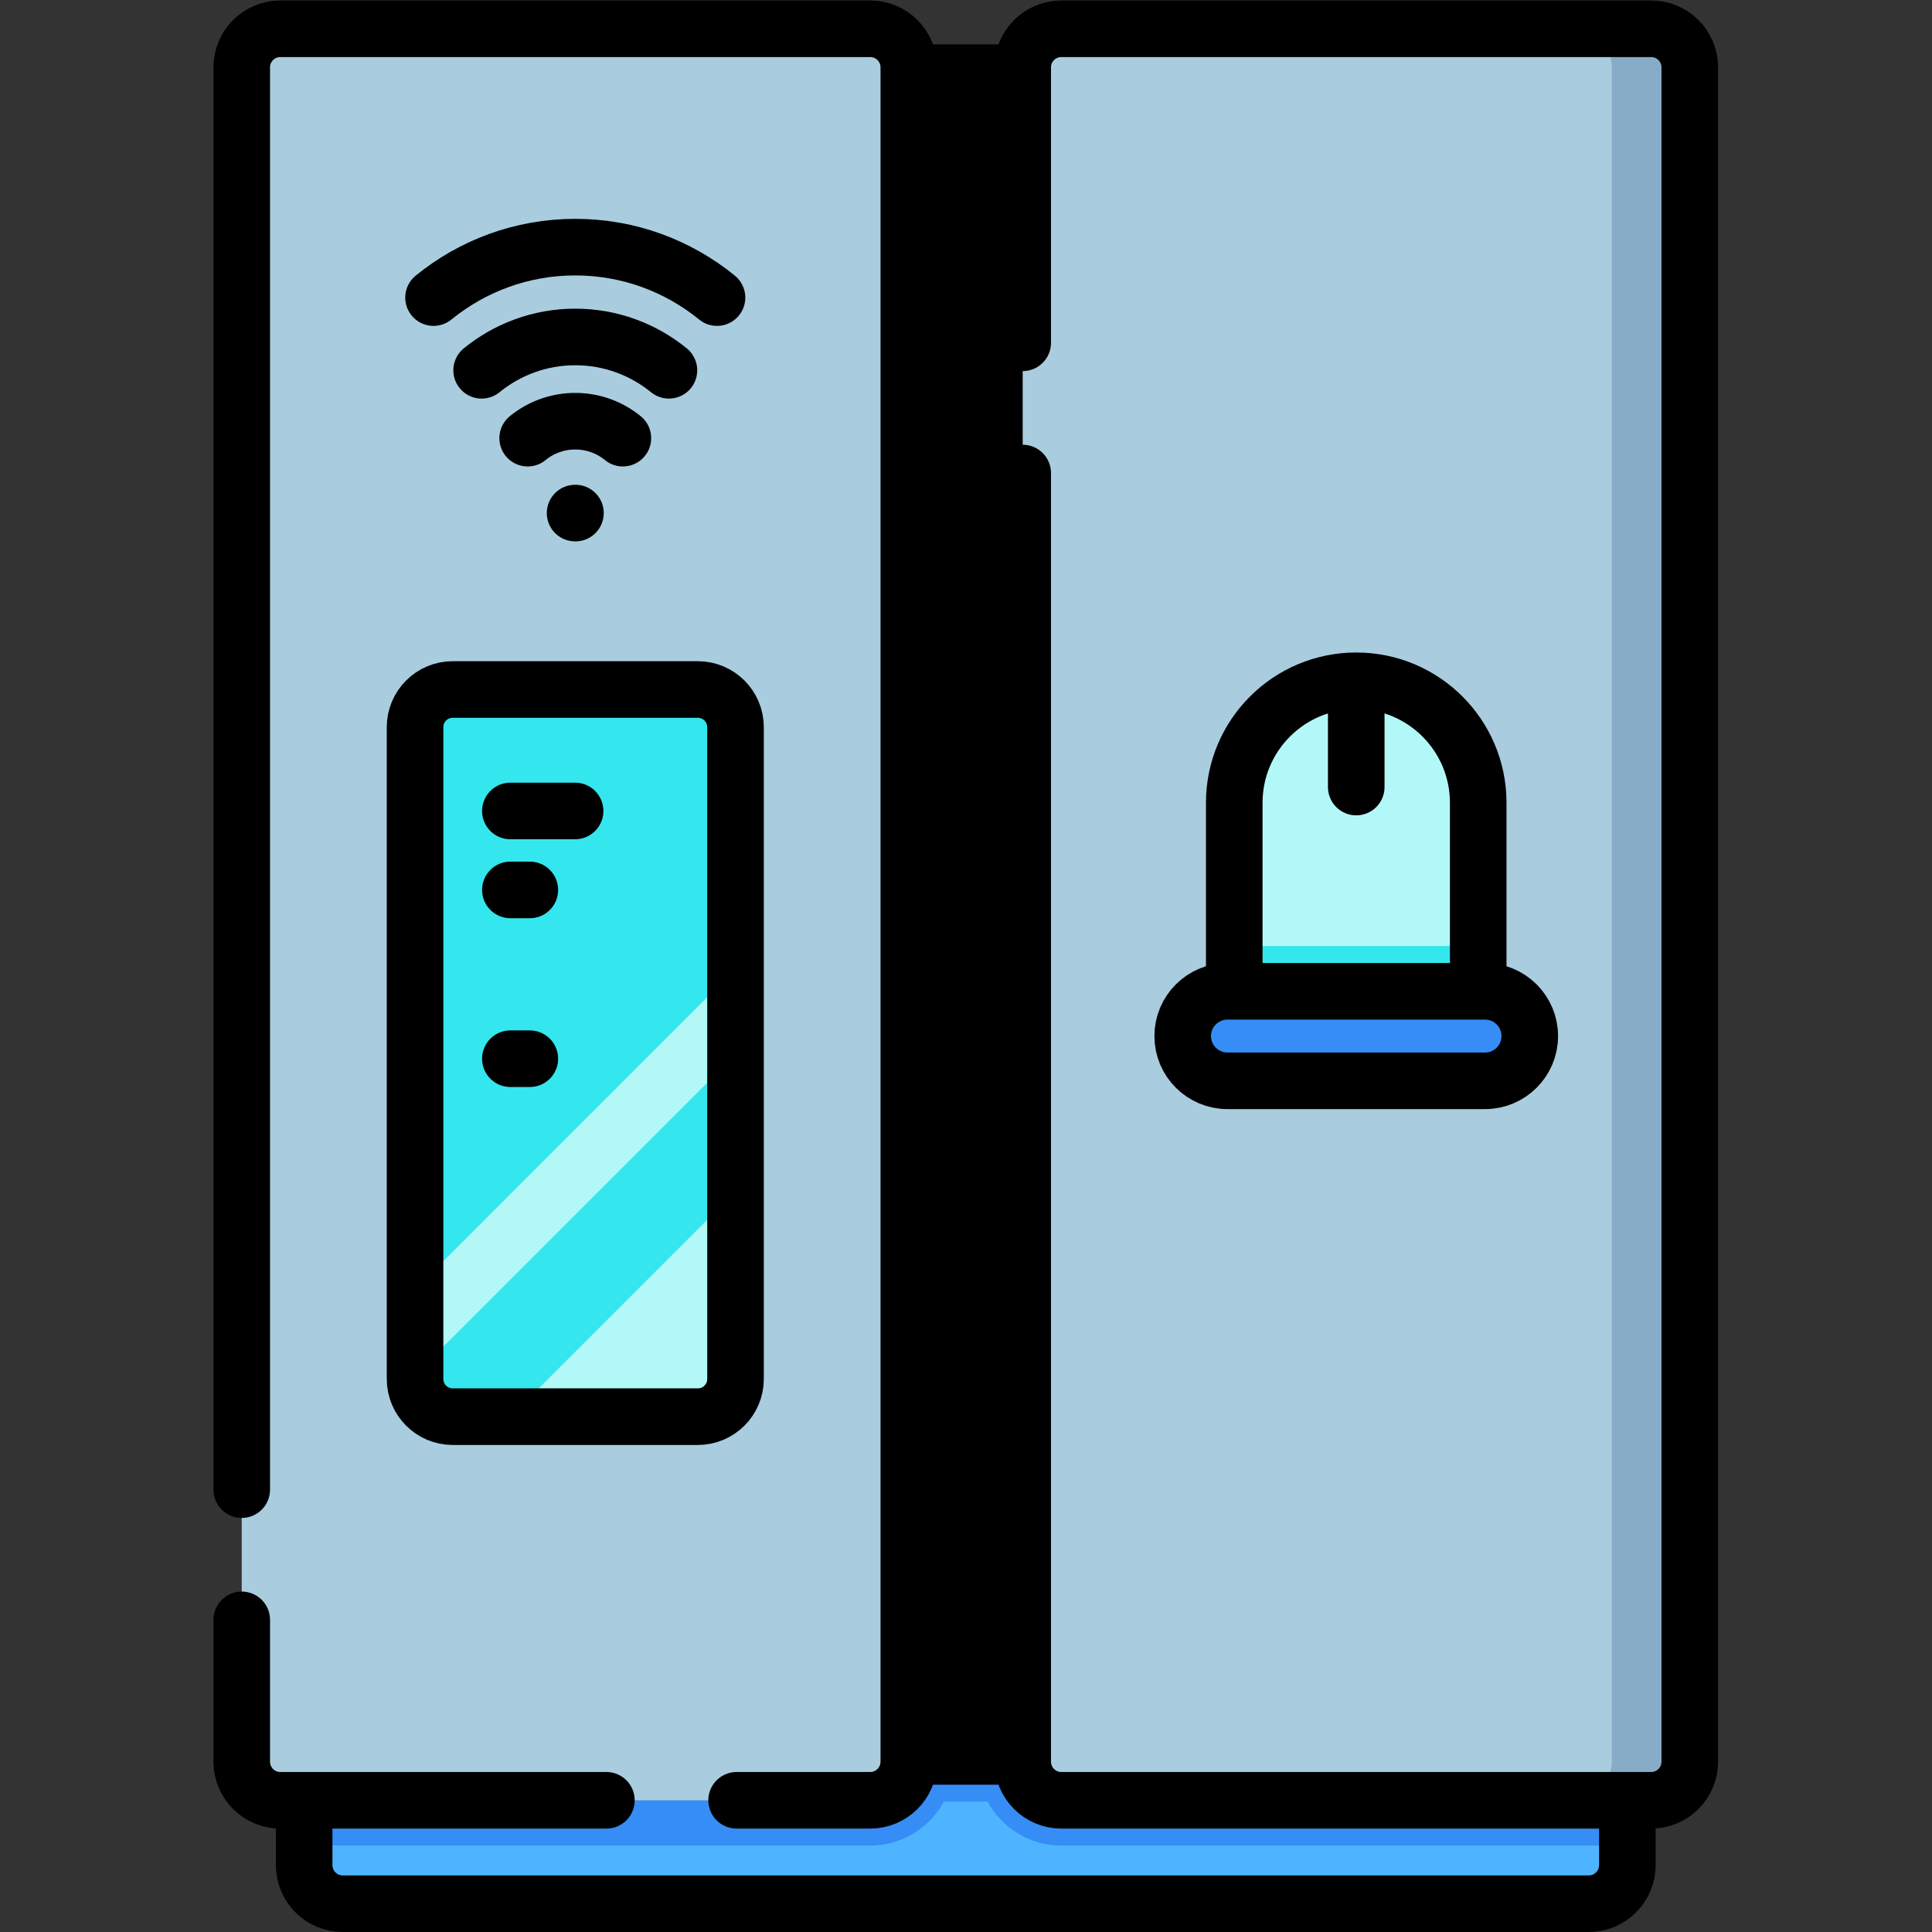<?xml version="1.0" encoding="UTF-8"?>
<svg xmlns="http://www.w3.org/2000/svg" xmlns:xlink="http://www.w3.org/1999/xlink" version="1.1" width="512" height="512" x="0" y="0" viewBox="0 0 682.667 682.667" style="enable-background:new 0 0 512 512" xml:space="preserve" class="">
  <rect x="0" y="0" width="682.667" height="682.667" fill="#333333" stroke="none"/>
  <g>
    <defs>
      <clipPath id="a">
        <path d="M0 512h512V0H0Z" fill="#000000" opacity="1" data-original="#000000"></path>
      </clipPath>
    </defs>
    <g clip-path="url(#a)" transform="matrix(1.333 0 0 -1.333 0 682.667)">
      <path d="M0 0v-31.47c0-5.66-4.59-10.24-10.24-10.24h-330.28c-5.65 0-10.24 4.58-10.24 10.24V0Z" style="fill-opacity:1;fill-rule:nonzero;stroke:none" transform="translate(431.38 49.21)" fill="#4FB4FF" data-original="#4fb4ff"></path>
      <path d="M0 0v-26.3h-150.05c-8.429 0-15.77 4.71-19.54 11.64h-11.58c-3.77-6.93-11.11-11.64-19.54-11.64h-150.05V0Z" style="fill-opacity:1;fill-rule:nonzero;stroke:none" transform="translate(431.38 49.21)" fill="#368DF6" data-original="#368df6"></path>
      <path d="M0 0h-330.283c-5.653 0-10.236 4.583-10.236 10.235v31.476H10.235V10.235C10.235 4.583 5.653 0 0 0Z" style="stroke-linecap: round; stroke-linejoin: round; stroke-miterlimit: 10; stroke-dasharray: none; stroke-opacity: 1;" transform="translate(421.142 7.5)" fill="none" stroke="#000000" stroke-width="15px" stroke-linecap="round" stroke-linejoin="round" stroke-miterlimit="10" stroke-dasharray="none" stroke-opacity="" data-original="#000000" class=""></path>
      <path d="M286.089 46.548h-60.178v446.316h60.178z" style="fill-opacity: 1; fill-rule: nonzero; stroke-linecap: round; stroke-linejoin: round; stroke-miterlimit: 10; stroke-dasharray: none; stroke-opacity: 1;" data-original="#000000" stroke="#000000" stroke-width="15px"></path>
      <path d="M0 0h-156.355c-5.653 0-10.236 4.583-10.236 10.235v449.119c0 5.652 4.583 10.235 10.236 10.235H0c5.653 0 10.235-4.583 10.235-10.235V10.235C10.235 4.583 5.653 0 0 0" style="fill-opacity:1;fill-rule:nonzero;stroke:none" transform="translate(230.67 34.911)" fill="#A9CDDF" data-original="#a9cddf" class=""></path>
      <path d="M0 0v-37.592c0-5.653 4.583-10.236 10.235-10.236H96.66" style="stroke-linecap: round; stroke-linejoin: round; stroke-miterlimit: 10; stroke-dasharray: none; stroke-opacity: 1;" transform="translate(64.08 82.739)" fill="none" stroke="#000000" stroke-width="15px" stroke-linecap="round" stroke-linejoin="round" stroke-miterlimit="10" stroke-dasharray="none" stroke-opacity="" data-original="#000000" class=""></path>
      <path d="M0 0h35.409c5.653 0 10.235 4.583 10.235 10.235v449.119c0 5.652-4.582 10.235-10.235 10.235h-156.356c-5.653 0-10.235-4.583-10.235-10.235V82.35" style="stroke-linecap: round; stroke-linejoin: round; stroke-miterlimit: 10; stroke-dasharray: none; stroke-opacity: 1;" transform="translate(195.261 34.911)" fill="none" stroke="#000000" stroke-width="15px" stroke-linecap="round" stroke-linejoin="round" stroke-miterlimit="10" stroke-dasharray="none" stroke-opacity="" data-original="#000000" class=""></path>
      <path d="M0 0h-156.355c-5.653 0-10.236 4.583-10.236 10.235v449.119c0 5.652 4.583 10.235 10.236 10.235H0c5.653 0 10.235-4.583 10.235-10.235V10.235C10.235 4.583 5.653 0 0 0" style="fill-opacity:1;fill-rule:nonzero;stroke:none" transform="translate(437.685 34.911)" fill="#A9CDDF" data-original="#a9cddf" class=""></path>
      <path d="M0 0v-449.11c0-5.66-4.58-10.24-10.23-10.24H-30.9c5.65 0 10.23 4.58 10.23 10.24V0c0 5.66-4.58 10.24-10.23 10.24h20.67C-4.58 10.24 0 5.66 0 0" style="fill-opacity:1;fill-rule:nonzero;stroke:none" transform="translate(447.92 494.26)" fill="#87ACC8" data-original="#87acc8"></path>
      <path d="M0 0v-341.592c0-5.653 4.583-10.236 10.235-10.236h156.356c5.653 0 10.235 4.583 10.235 10.236v449.118c0 5.653-4.582 10.235-10.235 10.235H10.235C4.583 117.761 0 113.179 0 107.526V34.522" style="stroke-linecap: round; stroke-linejoin: round; stroke-miterlimit: 10; stroke-dasharray: none; stroke-opacity: 1;" transform="translate(271.095 386.739)" fill="none" stroke="#000000" stroke-width="15px" stroke-linecap="round" stroke-linejoin="round" stroke-miterlimit="10" stroke-dasharray="none" stroke-opacity="" data-original="#000000" class=""></path>
      <path d="M0 0h-64.949c-5.523 0-10 4.477-10 10v172.761c0 5.522 4.477 10 10 10H0c5.522 0 10-4.478 10-10V10C10 4.477 5.522 0 0 0" style="fill-opacity:1;fill-rule:nonzero;stroke:none" transform="translate(184.967 136.602)" fill="#34E6ED" data-original="#34e6ed"></path>
      <path d="M0 0v-49.68c0-5.52-4.479-10-10-10h-49.68z" style="fill-opacity:1;fill-rule:nonzero;stroke:none" transform="translate(194.97 196.28)" fill="#B2F8F8" data-original="#b2f8f8"></path>
      <path d="M0 0v-22.68l-84.95-84.94v22.66z" style="fill-opacity:1;fill-rule:nonzero;stroke:none" transform="translate(194.97 255.3)" fill="#B2F8F8" data-original="#b2f8f8"></path>
      <path d="M0 0v-172.76c0-5.52-4.479-10-10-10h-64.95c-5.529 0-10 4.48-10 10V0c0 5.53 4.471 10 10 10H-10C-4.479 10 0 5.53 0 0Z" style="stroke-linecap: round; stroke-linejoin: round; stroke-miterlimit: 10; stroke-dasharray: none; stroke-opacity: 1;" transform="translate(194.97 319.36)" fill="none" stroke="#000000" stroke-width="15px" stroke-linecap="round" stroke-linejoin="round" stroke-miterlimit="10" stroke-dasharray="none" stroke-opacity="" data-original="#000000" class=""></path>
      <path d="M0 0v-55h-64.67V0c0 17.86 14.481 32.34 32.34 32.34 8.93 0 17.01-3.62 22.86-9.47C-3.62 17.01 0 8.93 0 0" style="fill-opacity:1;fill-rule:nonzero;stroke:none" transform="translate(391.84 299.33)" fill="#B2F8F8" data-original="#b2f8f8"></path>
      <path d="M391.84 244.33h-64.67v17.02h64.67z" style="fill-opacity:1;fill-rule:nonzero;stroke:none" fill="#34E6ED" data-original="#34e6ed"></path>
      <path d="M0 0h-64.666v55c0 17.857 14.476 32.333 32.333 32.333S0 72.857 0 55Z" style="stroke-linecap: round; stroke-linejoin: round; stroke-miterlimit: 10; stroke-dasharray: none; stroke-opacity: 1;" transform="translate(391.84 244.333)" fill="none" stroke="#000000" stroke-width="15px" stroke-linecap="round" stroke-linejoin="round" stroke-miterlimit="10" stroke-dasharray="none" stroke-opacity="" data-original="#000000" class=""></path>
      <path d="M0 0h-68.28c-6.551 0-11.861 5.31-11.861 11.86s5.31 11.86 11.861 11.86H0c6.55 0 11.859-5.31 11.859-11.86S6.55 0 0 0" style="fill-opacity:1;fill-rule:nonzero;stroke:none" transform="translate(393.648 225.63)" fill="#368DF6" data-original="#368df6"></path>
      <path d="M0 0h-68.28c-6.551 0-11.861 5.31-11.861 11.86v0c0 6.55 5.31 11.86 11.861 11.86H0c6.55 0 11.859-5.31 11.859-11.86v0C11.859 5.31 6.55 0 0 0Z" style="stroke-linecap: round; stroke-linejoin: round; stroke-miterlimit: 10; stroke-dasharray: none; stroke-opacity: 1;" transform="translate(393.648 225.63)" fill="none" stroke="#000000" stroke-width="15px" stroke-linecap="round" stroke-linejoin="round" stroke-miterlimit="10" stroke-dasharray="none" stroke-opacity="" data-original="#000000" class=""></path>
      <path d="M0 0v-23" style="stroke-linecap: round; stroke-linejoin: round; stroke-miterlimit: 10; stroke-dasharray: none; stroke-opacity: 1;" transform="translate(359.508 326.5)" fill="none" stroke="#000000" stroke-width="15px" stroke-linecap="round" stroke-linejoin="round" stroke-miterlimit="10" stroke-dasharray="none" stroke-opacity="" data-original="#000000" class=""></path>
      <path d="M0 0c-10.253 8.349-23.318 13.376-37.57 13.376-14.253 0-27.318-5.027-37.571-13.376" style="stroke-linecap: round; stroke-linejoin: round; stroke-miterlimit: 10; stroke-dasharray: none; stroke-opacity: 1;" transform="translate(190.063 433.242)" fill="none" stroke="#000000" stroke-width="15px" stroke-linecap="round" stroke-linejoin="round" stroke-miterlimit="10" stroke-dasharray="none" stroke-opacity="" data-original="#000000" class=""></path>
      <path d="M0 0c-6.774 5.516-15.407 8.838-24.824 8.838-9.417 0-18.05-3.322-24.823-8.838" style="stroke-linecap: round; stroke-linejoin: round; stroke-miterlimit: 10; stroke-dasharray: none; stroke-opacity: 1;" transform="translate(177.316 413.969)" fill="none" stroke="#000000" stroke-width="15px" stroke-linecap="round" stroke-linejoin="round" stroke-miterlimit="10" stroke-dasharray="none" stroke-opacity="" data-original="#000000" class=""></path>
      <path d="M0 0a19.907 19.907 0 0 1-12.614 4.491A19.91 19.91 0 0 1-25.229 0" style="stroke-linecap: round; stroke-linejoin: round; stroke-miterlimit: 10; stroke-dasharray: none; stroke-opacity: 1;" transform="translate(165.106 395.983)" fill="none" stroke="#000000" stroke-width="15px" stroke-linecap="round" stroke-linejoin="round" stroke-miterlimit="10" stroke-dasharray="none" stroke-opacity="" data-original="#000000" class=""></path>
      <path d="M0 0h.097" style="stroke-linecap: round; stroke-linejoin: round; stroke-miterlimit: 10; stroke-dasharray: none; stroke-opacity: 1;" transform="translate(152.444 376.123)" fill="none" stroke="#000000" stroke-width="15px" stroke-linecap="round" stroke-linejoin="round" stroke-miterlimit="10" stroke-dasharray="none" stroke-opacity="" data-original="#000000" class=""></path>
      <path d="M0 0h17.154" style="stroke-linecap: round; stroke-linejoin: round; stroke-miterlimit: 10; stroke-dasharray: none; stroke-opacity: 1;" transform="translate(135.29 297.16)" fill="none" stroke="#000000" stroke-width="15px" stroke-linecap="round" stroke-linejoin="round" stroke-miterlimit="10" stroke-dasharray="none" stroke-opacity="" data-original="#000000" class=""></path>
      <path d="M0 0h5.154" style="stroke-linecap: round; stroke-linejoin: round; stroke-miterlimit: 10; stroke-dasharray: none; stroke-opacity: 1;" transform="translate(135.29 276.23)" fill="none" stroke="#000000" stroke-width="15px" stroke-linecap="round" stroke-linejoin="round" stroke-miterlimit="10" stroke-dasharray="none" stroke-opacity="" data-original="#000000" class=""></path>
      <path d="M0 0h5.154" style="stroke-linecap: round; stroke-linejoin: round; stroke-miterlimit: 10; stroke-dasharray: none; stroke-opacity: 1;" transform="translate(135.29 231.49)" fill="none" stroke="#000000" stroke-width="15px" stroke-linecap="round" stroke-linejoin="round" stroke-miterlimit="10" stroke-dasharray="none" stroke-opacity="" data-original="#000000" class=""></path>
    </g>
  </g>
</svg>
